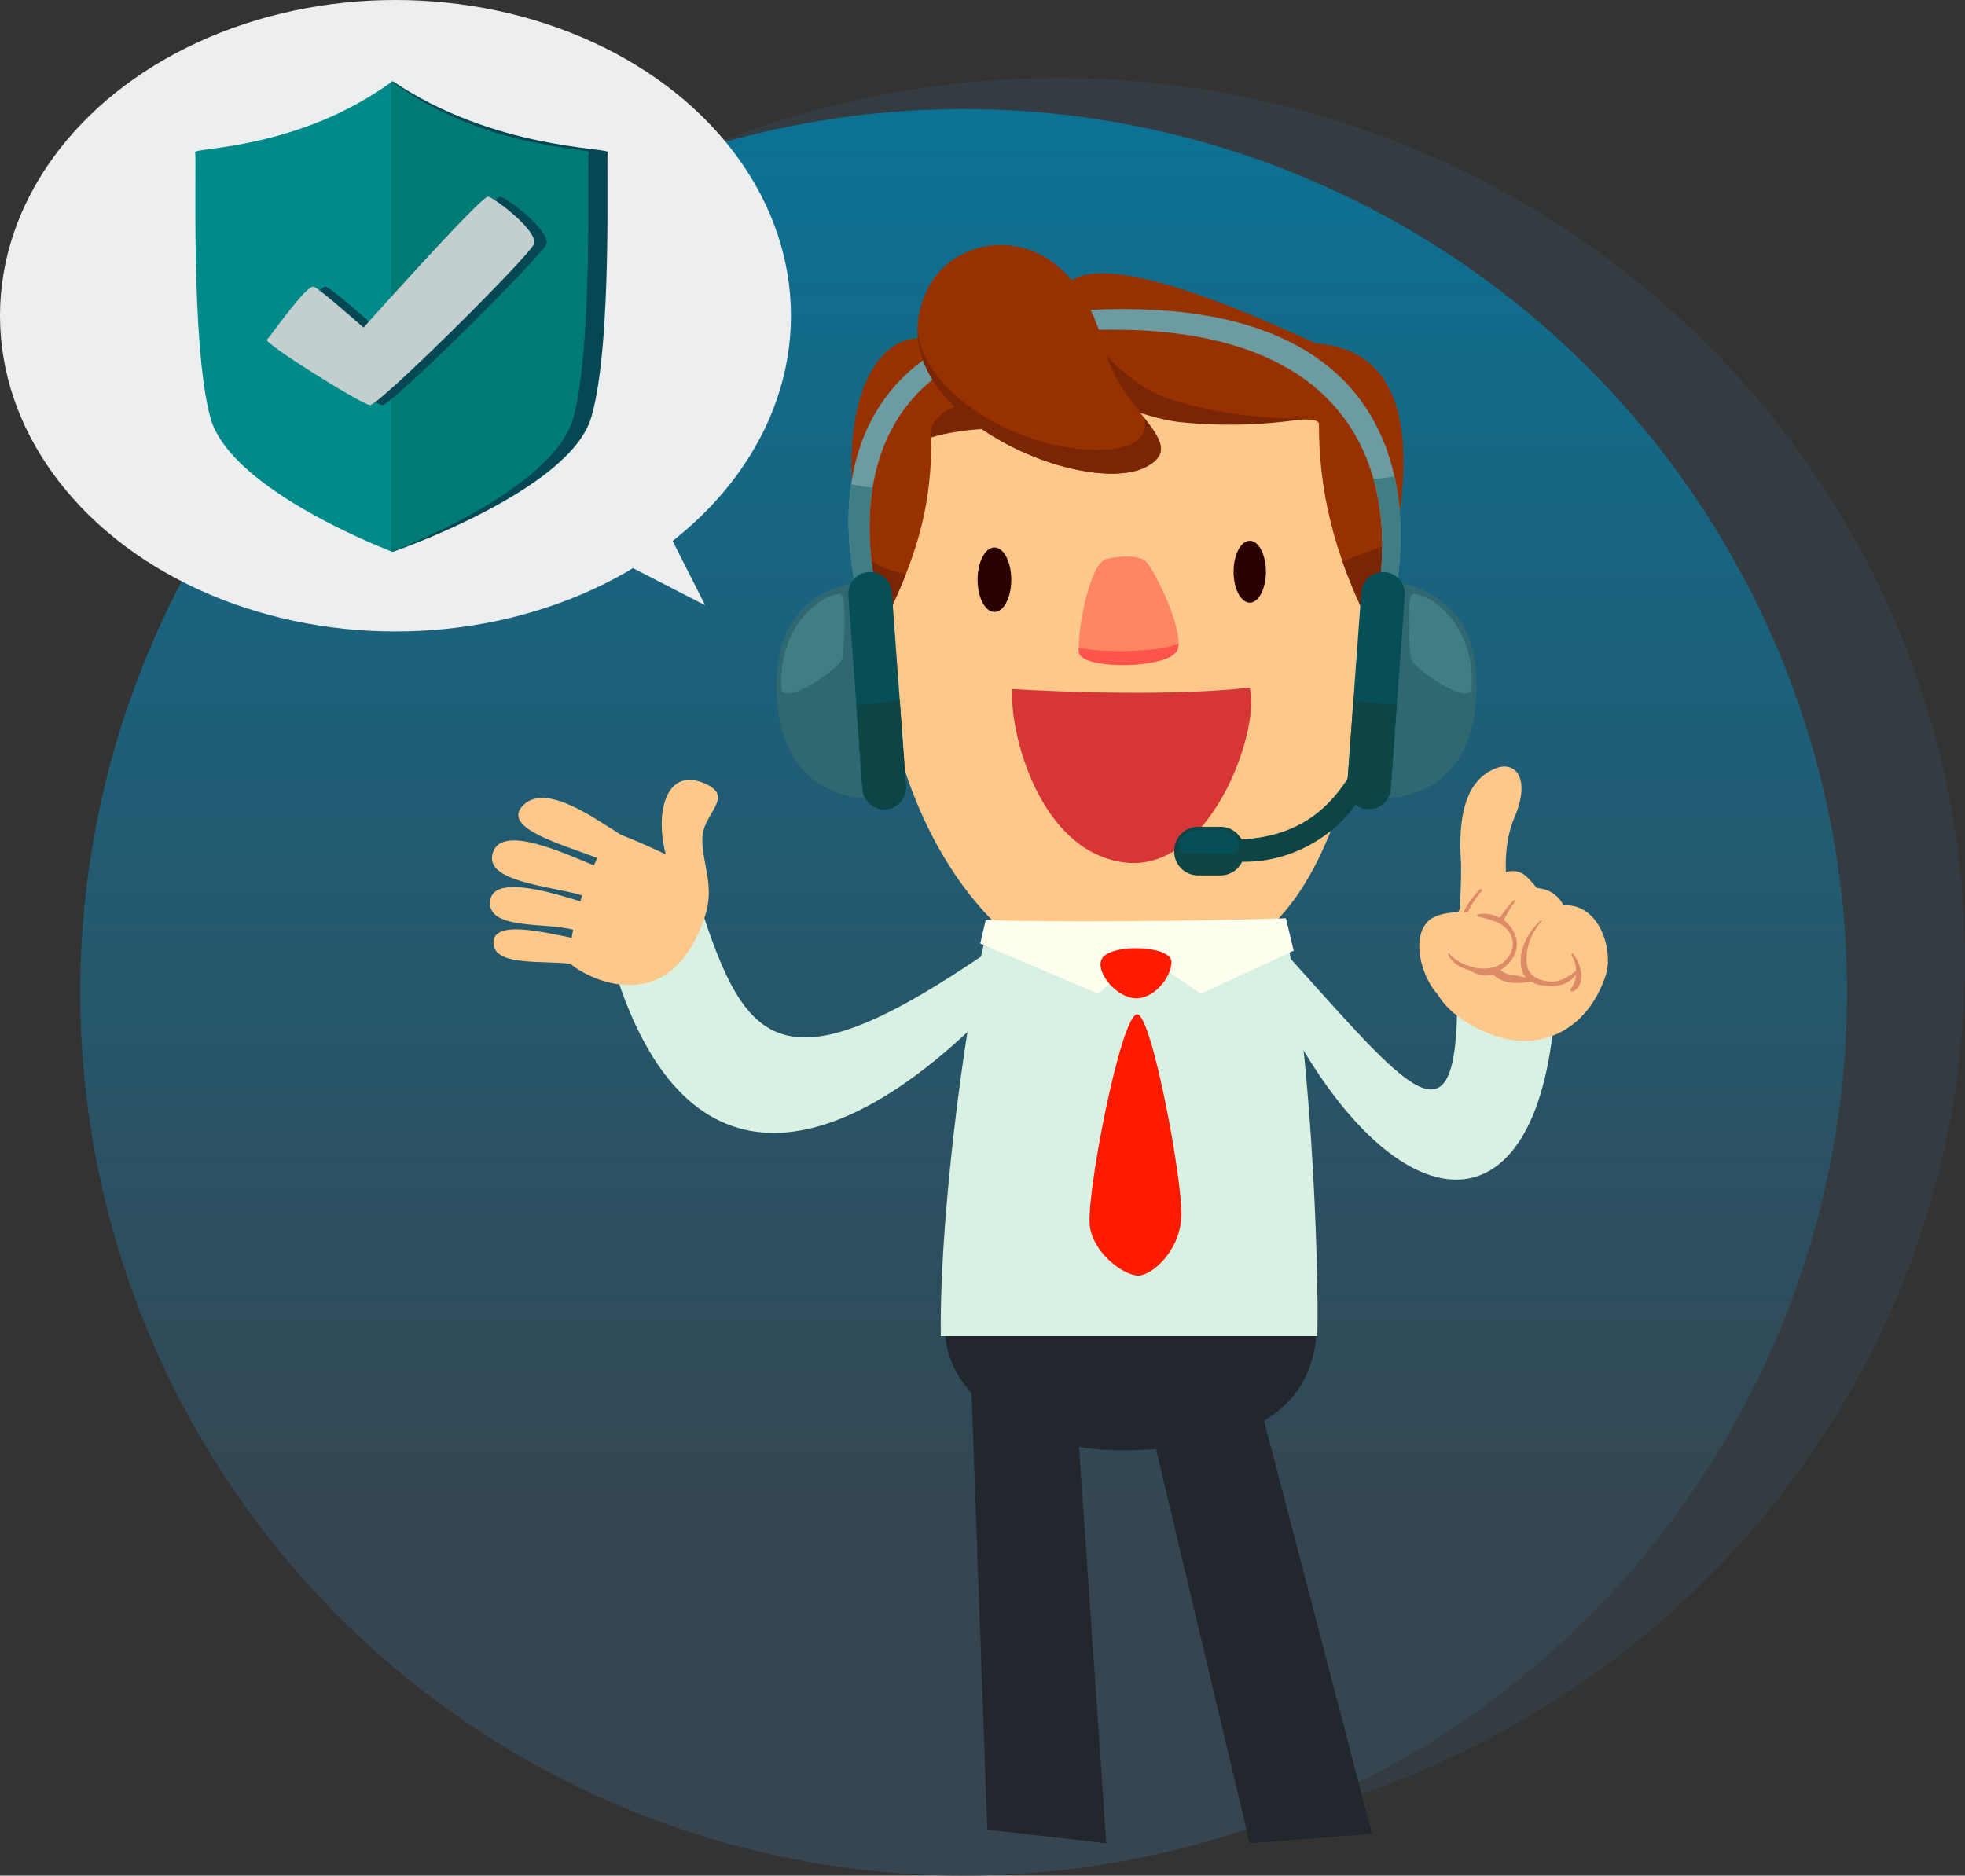 <svg xmlns="http://www.w3.org/2000/svg" xmlns:xlink="http://www.w3.org/1999/xlink" width="632.845" height="604.129" viewBox="0 0 632.845 604.129"><rect x="0" y="0" width="632.845" height="604.129" fill="#333333" stroke="none"/><defs><linearGradient id="a" x1="0.5" x2="0.5" y2="0.821" gradientUnits="objectBoundingBox"><stop offset="0" stop-color="#0c7295"/><stop offset="1" stop-color="#364550"/></linearGradient></defs><g transform="translate(-1139.155 -294.871)"><ellipse cx="292" cy="284.5" rx="292" ry="284.5" transform="translate(1188 320)" fill="rgba(54,69,80,0.54)"/><circle cx="284.5" cy="284.5" r="284.5" transform="translate(1165 330)" fill="url(#a)"/><g transform="translate(1443.498 711.099)"><path d="M.378,7.477c17.995-15.045,98.067-4.145,119.37,4.455-1.205,27.932-25.06,38.483-61.629,38.974S-3.391,29.663.378,7.477Z" transform="translate(0 0)" fill="#21272c"/><path d="M6.45,20.26,11.745,167.2l38.328,4.364L40.865,37.67Z" transform="translate(1.879 5.904)" fill="#21272c"/><path d="M98.379,20.89,136.9,168.33l-39.387,3.054L65.63,37.145Z" transform="translate(0.617 6.087)" fill="#21272c"/></g><path d="M533.669,555.277H412.409c-.509-43.867,9.813-112.951,14.918-130.291,23.253-7.5,81.555-12.707,95.175-2.335C531.34,452.543,534.309,532.645,533.669,555.277Z" transform="translate(1029.739 169.927)" fill="#d8f1e3"/><path d="M505.026,319.828c-33.278,6.627-67.158,3.509-85.12.516-51.544-47.811-46.743-147.762-26.5-168.177s133.061-9.465,140.763,6.521S545.8,282.756,505.026,319.828Z" transform="translate(1042.353 274.432)" fill="#ffc88b"/><path d="M557.449,137.105c0-6.447-65.351,13.49-80.952-26.023s39.072-18.806,79.872.037c22.328,1.745,40.116,19.241,18.5,92.778C561.349,178,557.449,156.819,557.449,137.105Z" transform="translate(1006.481 294.313)" fill="#973200"/><path d="M391.853,144.15c0-6.447,50.115,2.894,56.382-30.359,5.248-27.856-15.583-19.806-56.382-.963-16.328-5.068-38.34,20.241-16.72,93.778C388.648,180.7,391.853,163.857,391.853,144.15Z" transform="translate(1047.27 291.609)" fill="#973200"/><ellipse cx="5.422" cy="10.391" rx="5.422" ry="10.391" transform="translate(1453.998 471.192)" fill="#2a0000"/><ellipse cx="5.205" cy="9.968" rx="5.205" ry="9.968" transform="translate(1536.441 469.037)" fill="#2a0000"/><path d="M515.85,265.218c-1.807,6.577-31.228,6.95-31.862,1.081s3.242-28.2,8.658-29.992c1.658-.547,9.894-1.807,12.714.578S517.657,258.641,515.85,265.218Z" transform="translate(1002.636 238.643)" fill="#ff8663"/><path d="M620.71,234.2a170.993,170.993,0,0,0,9.832,22.458,228.283,228.283,0,0,0,6.633-28.843Q628.949,231.034,620.71,234.2Z" transform="translate(950.804 241.546)" fill="#7a2503"/><path d="M619.732,264.763s15.142-20.49,29.234-1.7C666.4,286.3,640.39,322.76,619.31,311.5,619.732,291.793,619.732,264.763,619.732,264.763Z" transform="translate(951.334 231.198)" fill="#ffc88b"/><path d="M631.11,282.935s8.757-11.31,15.533,1.112c7.341,13.459-6.577,28.346-16.533,24.334A98.963,98.963,0,0,0,631.11,282.935Z" transform="translate(947.242 222.448)" fill="#ff9a7c"/><path d="M449.44,303.947c17.372,1.074,52.873,2.248,76.474-.447,3.534,13.931-12.782,59.668-40.246,56.3S448.471,317.922,449.44,303.947Z" transform="translate(1015.725 212.87)" fill="#d83536"/><path d="M370.58,232.69a254.938,254.938,0,0,0,6.242,25.818,190.631,190.631,0,0,0,8.534-18.477C381.107,239.224,375.754,237.988,370.58,232.69Z" transform="translate(1045.582 239.701)" fill="#7a2503"/><path d="M373.2,264.763s-15.142-20.49-29.234-1.7c-17.434,23.241,8.577,59.7,29.657,48.438C373.2,291.793,373.2,264.763,373.2,264.763Z" transform="translate(1057.834 231.198)" fill="#ffc88b"/><path d="M373.317,281.765s-8.757-11.31-15.533,1.112c-7.341,13.459,7.757,28.247,17.713,24.229C372.913,295.8,373.317,281.765,373.317,281.765Z" transform="translate(1051.167 222.892)" fill="#ff9a7c"/><path d="M557.333,147.338a155.717,155.717,0,0,1-40.818,1.192c-10.919-1.2-25.62-7.745-25.62-7.745s-10.428-20.26-6.552-20.558,12.925,16.005,29.5,21.154A144.57,144.57,0,0,0,557.333,147.338Z" transform="translate(1002.802 282.316)" fill="#7a2503"/><path d="M407.421,167.172s8.391-2.826,21.2-2.826c-4.174-5.36-6.552-8.639-11.024-7.745S405.881,161.352,407.421,167.172Z" transform="translate(1031.702 268.588)" fill="#7a2503"/><path d="M483.91,281.981a13.928,13.928,0,0,0,.068,1.453c.64,5.869,30.054,5.5,31.862-1.081a7.124,7.124,0,0,0,.217-1.633C508.356,283.751,490.382,283.509,483.91,281.981Z" transform="translate(1002.639 221.502)" fill="#ff544c"/><path d="M504.9,472.87c-5.31,0-16.788,59.531-15.223,68.586s11.26,15.577,15.546,15.577,13.372-7.677,13.894-18.987S509.587,472.87,504.9,472.87Z" transform="translate(1000.507 148.693)" fill="#ff1b00"/><path d="M434.638,423.627c19.875.745,65.09.5,96.7-.547l2.478,10.44-29.911,13.869-19.055-12.974L470.89,447.389,432.88,431.2Z" transform="translate(1021.975 167.559)" fill="#ffffef"/><path d="M495.732,441.917c2.938-4.882,22.353-4.242,22.353,1.062s-6.261,12.72-12.521,11.664S493.5,445.625,495.732,441.917Z" transform="translate(998.345 161.678)" fill="#ff1b00"/><path d="M362.207,430.906c-66.481,45.662-78.238,30.905-93.038-15.366L239.35,428.322c21.3,81.648,71.71,73.126,122.118,22.719Z" transform="translate(1095.307 170.416)" fill="#d8f1e3"/><path d="M592.09,442.17c39.029,43.24,54.78,64.338,54.736,13.925l31.613,1.155c-4.484,75.474-48.823,73.76-84.449,9.838Z" transform="translate(961.648 160.326)" fill="#d8f1e3"/><path d="M247.049,369.975c.224-8.155,11.273-13.533-.112-17.862s-15.241,9.341-11.676,23.154c-6.875-3.248-11.7-5.23-14.409-6.273-7.987-4.894-24.614-17.378-31.849-9.13-6.167,7.024,12.471,12.1,24.253,16.6-.391.776-.77,1.559-1.143,2.354-9.3-3.751-29.011-13.08-32.365-4.521-3.876,9.881,18.055,11.012,28.6,14.2-.2.633-.4,1.273-.6,1.913-7.428-2.236-27.57-8.819-28.974-.484-1.665,9.875,17.924,7.142,26.676,9.645-.174.851-.342,1.7-.5,2.565-7.745-1.379-26.75-6.521-25.055,2.571,1.224,6.559,15.956,4.7,24.645,5.844,7.043,5.838,32.657,17.446,43.37-15.366C251.191,385.136,246.819,378.124,247.049,369.975Z" transform="translate(1118.296 194.759)" fill="#ffc88b"/><path d="M690.973,378.383s-.733-9.478,2.689-17.459c5.515-12.863.267-18.539-6.18-15.869-9.689,4.006-11.863,15.7-11.024,29.731.23,3.876-.3,15.527-.3,15.527a80.85,80.85,0,0,0-8.229,16.875c-3.7,10.291,7.155,19.589,19.347,23.874,15.229,5.354,30.048-2.056,35.806-19.347,2.6-7.788-1.72-23.253-13.6-22.626a9.907,9.907,0,0,0-8.447-5.528C698.116,380.489,696.34,376.986,690.973,378.383Z" transform="translate(933.19 197.369)" fill="#ffc88b"/><path d="M692.4,434.077c-7-.429-11.881-3.776-11.049-11.447a25.891,25.891,0,0,1,6.515-14.086.4.4,0,0,0-.565-.565c-4.863,4.677-9.1,13.217-7.372,20.08,1.379,5.5,7.279,9.434,12.707,6.882C693.079,434.729,692.818,434.1,692.4,434.077Z" transform="translate(928.513 173.326)" fill="#dd8b66"/><path d="M739.71,441.409c-.5-.6-.733.279-.292.919a8.61,8.61,0,0,1,1.18,5.521,7.888,7.888,0,0,1-1.745,4.962c-.366.4.429.938.925.677C744.207,451.1,742.2,444.347,739.71,441.409Z" transform="translate(906.073 160.69)" fill="#dd8b66"/><path d="M730.7,440.546c-2.379,1.994-5.136,3.528-8.093,3.323-3.751-.379-7.546-1.671-7.6-6.95a18.639,18.639,0,0,1,4.782-12.434.207.207,0,0,0-.292-.292c-3.888,3.751-6.9,8.888-6.279,14.515.547,4.919,4.615,6.515,9.068,6.552a9.406,9.406,0,0,0,9.13-4.292C731.66,440.565,731.014,440.279,730.7,440.546Z" transform="translate(915.781 167.161)" fill="#dd8b66"/><path d="M709.5,439.038a20.806,20.806,0,0,0-5.739-1.273c-5.348-.665-6.465-5.608-5.5-10.055a40.352,40.352,0,0,1,6.453-13.776c.186-.273-.23-.59-.453-.354-4.646,4.851-9.714,12.844-8.5,19.962,1.13,6.608,8.18,7.546,13.738,6.292C709.935,439.733,709.836,439.181,709.5,439.038Z" transform="translate(922.432 171.191)" fill="#dd8b66"/><path d="M667.029,446.933c-5.416-5.087-9.49-18.527-3.54-24.216,4.795-4.59,21.67-3.391,25.787,1.956s-.41,18.521-13.173,12.347A22.707,22.707,0,0,1,667.029,446.933Z" transform="translate(935.707 168.774)" fill="#ffc88b"/><path d="M685.007,420.932a.353.353,0,0,0,0,.677c2.528.677,5.186,1.137,7.453,2.522,4.453,2.714,5.161,8.018,1.379,11.7-4.782,4.658-14.012,2.391-18.111-2.341-.124-.143-.41.006-.335.193,1.559,3.82,5.969,5.242,9.763,5.913,4.323.764,7.869-.2,10.6-3.826C701.317,428.392,693.292,419.218,685.007,420.932Z" transform="translate(930.088 168.452)" fill="#dd8b66"/><path d="M368.538,202.832s-31.619-95.722,84.343-95.722c113.926,0,86.654,96.666,86.654,96.666h-5.422s24.52-90.02-84.8-90.02c-102.175,0-74.586,88.815-74.586,88.815Z" transform="translate(1047.848 287.285)" fill="#6c9ba1"/><path d="M372.292,199.134a61.259,61.259,0,0,1-6.869-1.174c-3.006,20.769,3.105,39.3,3.105,39.3l6.18-.335C374.714,236.921,369.137,218.928,372.292,199.134Z" transform="translate(1047.851 252.861)" fill="#407d85"/><path d="M636.9,194.751c5.938,21.316.391,41.631.391,41.631h5.422s5.764-20.39.925-42.433A51.835,51.835,0,0,1,636.9,194.751Z" transform="translate(944.669 254.38)" fill="#407d85"/><path d="M327.413,286.467c-2.838-38.923,29.849-38.178,29.849-38.178l5.087,69.748S330.1,323.211,327.413,286.467Z" transform="translate(1062.004 233.791)" fill="#2f6871"/><path d="M376.526,319.891h0a7.034,7.034,0,0,1-7.521-6.5l-4.546-62.344a7.034,7.034,0,0,1,6.5-7.521h0a7.034,7.034,0,0,1,7.521,6.5l4.546,62.344A7.026,7.026,0,0,1,376.526,319.891Z" transform="translate(1047.908 235.601)" fill="#074f57"/><path d="M329.771,285.242c-1.161-17.924,10.583-29.514,18.688-30.415,2.689-.3,1.292,17.925.95,20.663C349,278.74,330.175,291.466,329.771,285.242Z" transform="translate(1061.075 231.314)" fill="#407d85"/><path d="M368.61,311.356l1.975,27.1a7.028,7.028,0,1,0,14.018-1.025l-2.025-27.775A109.915,109.915,0,0,1,368.61,311.356Z" transform="translate(1046.328 210.536)" fill="#0d4546"/><path d="M668.676,286.467c2.838-38.923-29.849-38.178-29.849-38.178l-5.087,69.748S666,323.211,668.676,286.467Z" transform="translate(945.866 233.791)" fill="#2f6871"/><path d="M629.635,319.891h0a7.034,7.034,0,0,0,7.521-6.5L641.7,251.05a7.034,7.034,0,0,0-6.5-7.521h0a7.034,7.034,0,0,0-7.521,6.5l-4.546,62.344A7.026,7.026,0,0,0,629.635,319.891Z" transform="translate(949.89 235.601)" fill="#074f57"/><path d="M675.3,285.242c1.161-17.924-10.583-29.514-18.688-30.415-2.689-.3-1.292,17.925-.95,20.663C656.073,278.74,674.9,291.466,675.3,285.242Z" transform="translate(937.812 231.314)" fill="#407d85"/><path d="M639.132,311.356l-1.975,27.1a7.028,7.028,0,0,1-14.018-1.025l2.025-27.775A110.19,110.19,0,0,0,639.132,311.356Z" transform="translate(949.89 210.536)" fill="#0d4546"/><path d="M604.3,340.64c-8.577,17.074-20.744,25.669-40.619,25.9v6.906c20.5,2,39.644-11.788,44.519-28.042Z" transform="translate(972.413 198.797)" fill="#0d4546"/><path d="M548.336,391.288h-7.192a7.713,7.713,0,0,1-7.714-7.714v-.23a7.713,7.713,0,0,1,7.714-7.714h7.192a7.713,7.713,0,0,1,7.714,7.714v.23A7.709,7.709,0,0,1,548.336,391.288Z" transform="translate(983.875 185.539)" fill="#0d4546"/><path d="M542.359,377.28h6.807c3.441,0,6.229,2.279,6.229,5.087h0c0,2.807-2.789,2.577-6.229,2.577l-6.807-.081c-3.441,0-6.229.317-6.229-2.491h0C536.13,379.553,538.925,377.28,542.359,377.28Z" transform="translate(982.852 184.914)" fill="#074f57"/><path d="M403.936,87.488c9.832-19.036,45.712-22.508,56.475,19.334,5.459,21.216,27.2,30.514,14.31,38.178C454.933,156.764,383.707,126.666,403.936,87.488Z" transform="translate(1034.299 299.858)" fill="#973200"/><path d="M438.338,152.845c-21.03-6.757-37.719-21.955-37.948-36.215-1.124,32.514,56.8,54.972,74.338,44.544,6.919-4.118,3.857-8.7-1.3-15.347C476.312,157.914,454.617,158.081,438.338,152.845Z" transform="translate(1034.292 283.678)" fill="#7a2503"/><ellipse cx="127.368" cy="101.692" rx="127.368" ry="101.692" transform="translate(1139.155 294.871)" fill="#edeeef"/><path d="M216.32,214.913l45.9,23.607L243.8,202.1Z" transform="translate(1104.033 251.292)" fill="#edeeef"/><g transform="translate(1202.003 321)"><path d="M30.88,0V151.62S87.8,132.055,94.827,108.371c7-23.684,4.778-83.924,5.334-85.469S63.688,22.14,30.88,0Z" transform="translate(32.72)" fill="#054853"/><path d="M63.6,0V151.62S11.351,132.055,4.9,108.371.518,24.446,0,22.9,33.47,22.14,63.6,0Z" transform="translate(0)" fill="#008a8a"/><path d="M30.65,0V151.62s52.249-19.565,58.7-43.249c6.426-23.684,4.366-83.924,4.881-85.469C94.762,21.357,60.78,22.14,30.65,0Z" transform="translate(32.476)" fill="#007a75"/><path d="M44.31,60.24s38.1-42.652,40.16-42.178,16.476,11.286,14.664,15.405-49.943,52-52.764,51.735c-2.822-.247-34.5-20.08-33.2-21.11,1.277-1.03,12.872-18.021,15.178-16.991C30.655,48.151,44.31,60.24,44.31,60.24Z" transform="translate(13.915 19.132)" fill="#054853"/><path d="M42.37,60.24s38.1-42.652,40.16-42.178S99.006,29.348,97.193,33.467s-49.943,52-52.764,51.735c-2.822-.247-34.5-20.08-33.2-21.11C12.507,63.062,24.1,46.071,26.408,47.1,28.736,48.151,42.37,60.24,42.37,60.24Z" transform="translate(11.86 19.132)" fill="#c3cecf"/></g></g></svg>